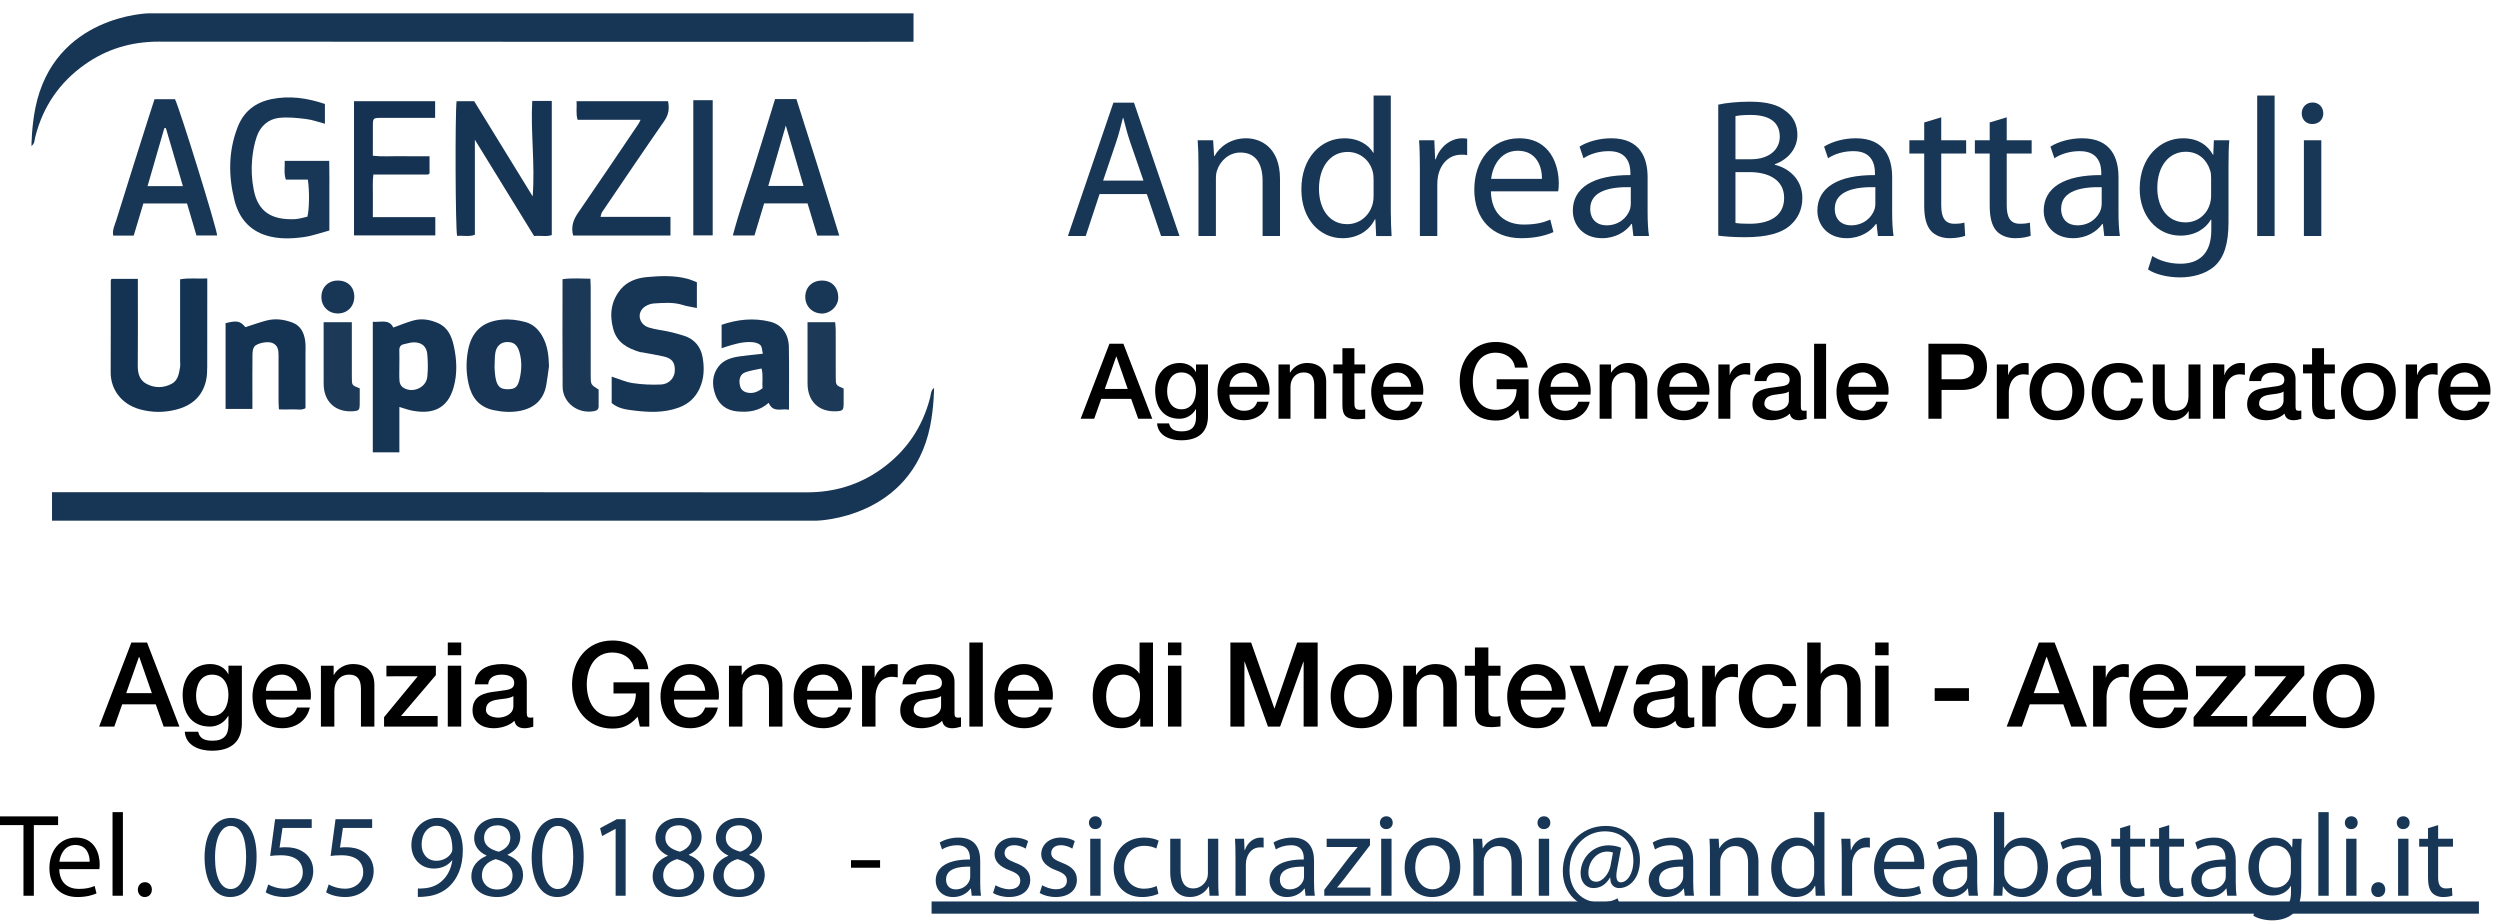 <?xml version="1.0" encoding="utf-8"?>
<!-- Generator: Adobe Illustrator 15.0.0, SVG Export Plug-In . SVG Version: 6.00 Build 0)  -->
<!DOCTYPE svg PUBLIC "-//W3C//DTD SVG 1.0//EN" "http://www.w3.org/TR/2001/REC-SVG-20010904/DTD/svg10.dtd">
<svg version="1.0" id="Livello_1" xmlns="http://www.w3.org/2000/svg" xmlns:xlink="http://www.w3.org/1999/xlink" x="0px" y="0px"
	 width="300px" height="110.815px" viewBox="0 0 300 110.815" enable-background="new 0 0 300 110.815" xml:space="preserve">
<path fill="#173554" d="M109.622,1.598v3.414h-1.344c-29.741,0-59.483,0.011-89.225-0.016c-3.278-0.003-6.238,0.877-8.882,2.749
	c-3.017,2.134-5,5.022-5.923,8.622c-0.102,0.398-0.077,0.87-0.471,1.157c0,0,0.007-2.307,0.471-4.589
	C6.512,1.803,17.845,1.598,17.845,1.598H109.622z"/>
<path fill="#173554" d="M6.243,62.479v-3.414h1.344c29.741,0,59.483-0.012,89.225,0.016c3.277,0.003,6.238-0.877,8.881-2.749
	c3.017-2.135,5-5.022,5.923-8.623c0.102-0.398,0.078-0.869,0.472-1.157c0,0-0.007,2.306-0.472,4.589
	c-2.263,11.131-13.597,11.337-13.597,11.337H6.243z"/>
<path fill="#143353" d="M13.369,33.466h3.174v1.224c0,3.059,0.018,6.118-0.01,9.177c-0.008,0.925,0.201,1.737,1.03,2.188
	c0.978,0.531,2.042,0.523,3.028,0.007c0.757-0.397,0.886-1.211,1.014-1.973c0.046-0.278,0.007-0.569,0.007-0.855
	c0-3.219,0-6.437,0-9.716c1.067-0.191,2.105-0.047,3.261-0.106v0.899c0,3.222,0.007,6.444-0.006,9.667
	c-0.002,0.564-0.016,1.146-0.142,1.692c-0.448,1.939-1.742,3.021-3.634,3.495c-1.452,0.363-2.903,0.344-4.322-0.052
	c-2.288-0.639-3.499-2.479-3.488-4.423c0.018-3.67,0.009-7.341,0.013-11.012C13.294,33.64,13.318,33.604,13.369,33.466"/>
<path fill="#173554" d="M83.625,33.868v3.093c-0.605-0.127-1.155-0.192-1.672-0.358c-1.158-0.37-2.341-0.257-3.509-0.187
	c-0.445,0.026-0.973,0.254-1.284,0.568c-0.755,0.762-0.394,1.973,0.692,2.314c0.802,0.252,1.657,0.329,2.482,0.514
	c0.587,0.132,1.168,0.299,1.743,0.478c1.297,0.403,2.033,1.365,2.246,2.631c0.207,1.237,0.181,2.492-0.372,3.695
	c-0.524,1.142-1.358,1.875-2.518,2.299c-1.771,0.646-3.583,0.566-5.404,0.342c-0.917-0.113-1.844-0.235-2.626-0.894v-3.167
	c0.879,0.279,1.688,0.651,2.535,0.777c1.113,0.165,2.259,0.219,3.385,0.167c0.971-0.044,1.623-0.796,1.656-1.633
	c0.04-0.994-0.324-1.5-1.325-1.729c-0.864-0.198-1.74-0.337-2.612-0.5c-0.08-0.015-0.165-0.007-0.242-0.03
	c-1.489-0.449-2.769-1.114-3.216-2.792c-0.471-1.765-0.246-3.392,0.941-4.787c0.795-0.936,1.966-1.321,3.13-1.423
	c1.613-0.143,3.253-0.218,4.852,0.21C82.888,33.559,83.251,33.729,83.625,33.868"/>
<path fill="#163453" d="M63.87,12.115h2.344v16.088c-0.635,0.239-1.357,0.031-2.121,0.122c-2.359-3.835-4.702-7.644-7.109-11.557
	v11.407c-0.715,0.264-1.435,0.069-2.132,0.132c-0.204-0.953-0.251-14.443-0.063-16.165h2.112c2.273,3.699,4.577,7.448,7.019,11.423
	C64.224,19.597,63.658,15.909,63.87,12.115"/>
<path fill="#163454" d="M47.925,48.833v5.447h-3.188V38.613c0.934,0.091,1.939-0.374,2.456,0.69c0.85-0.302,1.624-0.631,2.43-0.849
	c1.008-0.273,2.008-0.095,2.953,0.324c1.155,0.512,1.622,1.572,1.87,2.685c0.374,1.67,0.455,3.386-0.021,5.05
	c-0.747,2.606-2.608,3.263-5.121,2.73C48.88,49.153,48.472,48.998,47.925,48.833 M47.924,43.781c0,0.65-0.032,1.304,0.016,1.951
	c0.019,0.248,0.159,0.564,0.35,0.71c1.091,0.835,2.842,0.136,2.987-1.222c0.094-0.884,0.074-1.791,0.002-2.679
	c-0.078-0.961-0.645-1.452-1.604-1.461c-0.391-0.004-0.783,0.143-1.175,0.216c-0.436,0.08-0.597,0.343-0.581,0.776
	C47.939,42.642,47.924,43.211,47.924,43.781"/>
<path fill="#183655" d="M39.524,27.659c-1.063,0.283-2.053,0.649-3.074,0.791c-1.49,0.208-3.016,0.26-4.477-0.187
	c-2.083-0.639-3.312-2.156-3.83-4.208c-0.747-2.957-0.747-5.911,0.374-8.799c0.731-1.889,2.13-2.976,4.102-3.37
	c2.161-0.432,4.248-0.125,6.371,0.589v2.375c-0.769-0.2-1.512-0.481-2.278-0.572c-1.083-0.128-2.199-0.256-3.269-0.126
	c-1.288,0.155-2.212,1.022-2.635,2.245c-0.3,0.866-0.464,1.798-0.551,2.713c-0.114,1.21-0.048,2.422,0.184,3.635
	c0.521,2.729,2.214,3.66,4.929,3.554c0.514-0.021,1.021-0.196,1.516-0.296c0.233-0.862,0.265-3.117,0.056-4.451H34.3
	c-0.261-0.791-0.102-1.499-0.134-2.248h5.341c0.036,1.357,0.012,2.727,0.017,4.097C39.527,24.745,39.524,26.089,39.524,27.659"/>
<path fill="#183655" d="M17.204,24.415c-0.4,1.333-0.779,2.594-1.158,3.857h-2.461c-0.13-0.682,0.19-1.268,0.369-1.846
	c1.259-4.076,2.556-8.142,3.842-12.209c0.241-0.762,0.492-1.522,0.748-2.312h2.457c0.562,1.124,4.994,15.414,5.056,16.347h-2.483
	c-0.374-1.266-0.747-2.532-1.132-3.838H17.204z M21.946,22.332c-0.696-2.375-1.37-4.671-2.042-6.966
	c-0.063,0.005-0.125,0.011-0.188,0.017c-0.663,2.293-1.326,4.586-2.009,6.949H21.946z"/>
<path fill="#183655" d="M100.71,28.271h-2.638c-0.385-1.274-0.775-2.566-1.166-3.862h-5.21c-0.391,1.295-0.772,2.559-1.161,3.849
	h-2.594c0.746-2.829,1.688-5.508,2.546-8.212c0.861-2.716,1.685-5.445,2.523-8.16h2.558C97.283,17.265,99.005,22.693,100.71,28.271
	 M92.193,22.312h4.229c-0.698-2.384-1.372-4.682-2.124-7.25C93.553,17.632,92.884,19.935,92.193,22.312"/>
<path fill="#163454" d="M80.458,28.264H68.777c-0.274-1.041,0.008-1.88,0.595-2.729c2.442-3.536,4.835-7.107,7.244-10.667
	c0.086-0.127,0.145-0.273,0.258-0.495h-7.561c-0.231-0.747-0.068-1.46-0.125-2.23h10.975c0.176,0.836,0.095,1.587-0.442,2.361
	c-2.522,3.631-4.992,7.297-7.475,10.956c-0.082,0.122-0.097,0.289-0.186,0.567h8.397V28.264z"/>
<path fill="#153252" d="M51.546,18.749v2.059c-0.016,0.013-0.046,0.041-0.078,0.065c-0.031,0.025-0.064,0.068-0.097,0.068
	c-2.162,0.003-4.323,0.003-6.568,0.003c-0.114,0.882-0.045,1.728-0.058,2.569c-0.011,0.81-0.003,1.621-0.003,2.539h7.495v2.192
	h-9.755V12.145h9.734v1.998h-1.651c-1.632,0-3.266-0.006-4.899,0.003c-0.866,0.004-0.912,0.049-0.921,0.876
	c-0.01,1.181-0.003,2.363-0.003,3.668c1.13,0.128,2.259,0.04,3.38,0.055C49.254,18.762,50.386,18.749,51.546,18.749"/>
<path fill="#183555" d="M65.879,43.966c-0.109,0.756-0.198,1.517-0.333,2.269c-0.319,1.777-1.497,2.76-3.172,3.075
	c-1.02,0.192-2.079,0.134-3.138-0.091c-1.802-0.385-2.664-1.572-3.024-3.229c-0.285-1.31-0.301-2.625-0.045-3.965
	c0.425-2.227,1.727-3.446,4.023-3.664c0.988-0.094,1.956,0.038,2.884,0.291c0.871,0.237,1.524,0.85,1.993,1.666
	C65.721,41.458,65.847,42.682,65.879,43.966 M59.346,44.109c0.036,0.331,0.027,0.949,0.182,1.525
	c0.231,0.862,0.642,1.101,1.511,1.07c0.789-0.026,1.085-0.282,1.297-1.154c0.261-1.069,0.312-2.136,0.02-3.217
	c-0.244-0.901-0.66-1.295-1.48-1.29c-0.771,0.005-1.308,0.473-1.443,1.335C59.358,42.856,59.379,43.349,59.346,44.109"/>
<path fill="#153353" d="M30.289,49.07H27.07V38.783c1.364-0.35,1.759-0.265,2.373,0.478c0.859-0.273,1.69-0.577,2.542-0.799
	c1.051-0.275,2.101-0.129,3.102,0.244c0.979,0.365,1.393,1.205,1.531,2.17c0.081,0.561,0.039,1.14,0.04,1.71
	c0.004,2.122,0.001,4.243,0.001,6.398c-0.489,0.281-1.025,0.113-1.534,0.139c-0.523,0.027-1.049,0.006-1.653,0.006
	c-0.018-0.358-0.046-0.669-0.046-0.981c-0.004-1.836-0.008-3.672,0.001-5.508c0.003-0.645-0.081-1.229-0.778-1.498
	c-0.561-0.215-1.866,0.038-2.155,0.487c-0.159,0.248-0.193,0.608-0.197,0.917c-0.018,1.755-0.008,3.51-0.008,5.264V49.07z"/>
<path fill="#173554" d="M94.677,49.165c-0.918-0.178-1.909,0.409-2.431-0.825c-1.127,0.996-2.437,1.167-3.799,1.027
	c-1.272-0.13-2.187-0.8-2.618-2.029c-0.411-1.171-0.381-2.334,0.385-3.348c0.62-0.819,1.583-1.083,2.554-1.227
	c0.872-0.13,1.752-0.203,2.773-0.317c-0.096-0.389-0.081-0.809-0.284-1.02c-0.218-0.229-0.634-0.341-0.974-0.368
	c-1.108-0.086-2.159,0.235-3.201,0.563c-0.137,0.043-0.273,0.091-0.488,0.164v-2.81c1.899-0.647,3.834-0.86,5.813-0.372
	c1.389,0.343,2.229,1.441,2.258,3.064C94.708,44.107,94.677,46.549,94.677,49.165 M91.508,46.588
	c-0.074-0.807,0.101-1.573-0.126-2.371c-0.678,0.152-1.322,0.233-1.918,0.448c-0.644,0.232-0.845,0.837-0.664,1.627
	c0.122,0.533,0.532,0.819,1.161,0.859C90.521,47.187,90.982,46.985,91.508,46.588"/>
<path fill="#1B3857" d="M71.836,46.747c0,0.639,0.001,1.327,0,2.016c-0.001,0.338-0.189,0.504-0.51,0.568
	c-1.942,0.392-3.796-0.981-3.812-2.917c-0.035-4.277-0.011-8.555-0.011-12.911c1.114-0.162,2.19-0.065,3.339-0.06
	c0.016,0.365,0.042,0.68,0.042,0.993c0.003,3.548,0.001,7.097,0.002,10.646C70.887,46.154,70.891,46.154,71.836,46.747"/>
<rect x="83.196" y="12.024" fill="#183655" width="2.328" height="16.22"/>
<path fill="#1C3957" d="M38.836,38.667h3.384v3.807c0,0.978-0.008,1.956,0.003,2.934c0.009,0.83,0.019,0.83,0.945,1.191
	c0,0.621,0.011,1.266-0.002,1.911c-0.014,0.694-0.104,0.783-0.741,0.835c-2.152,0.173-3.58-1.127-3.586-3.283
	C38.83,43.624,38.836,41.185,38.836,38.667"/>
<path fill="#1C3957" d="M101.236,46.624c0,0.635,0.012,1.284-0.003,1.932c-0.015,0.644-0.133,0.75-0.787,0.792
	c-2.16,0.138-3.535-1.149-3.541-3.333c-0.006-2.159-0.002-4.319-0.002-6.479c0-0.274,0-0.548,0-0.871h3.317
	c0.022,0.3,0.063,0.61,0.065,0.919c0.006,1.875,0,3.75,0.004,5.624C100.292,46.229,100.298,46.229,101.236,46.624"/>
<path fill="#183655" d="M42.516,35.583c0.008,1.166-0.796,2.011-1.93,2.032c-1.144,0.021-2.004-0.809-2.018-1.947
	c-0.014-1.158,0.79-1.988,1.94-2.001C41.704,33.653,42.508,34.421,42.516,35.583"/>
<path fill="#183655" d="M98.678,33.667c1.163,0.015,1.902,0.834,1.915,2.019c0.011,1.101-1.033,1.989-2.044,1.937
	c-1.125-0.057-1.945-0.908-1.915-2.058C96.666,34.427,97.501,33.651,98.678,33.667"/>
<g>
	<path d="M15.766,77.101h1.879l3.886,10.089h-1.894l-0.947-2.671h-4.027l-0.947,2.671h-1.823L15.766,77.101z M15.144,83.177h3.08
		l-1.512-4.338H16.67L15.144,83.177z"/>
	<path d="M29.023,86.808c0,2.19-1.286,3.278-3.589,3.278c-1.469,0-3.123-0.565-3.264-2.274h1.611
		c0.198,0.918,0.932,1.073,1.752,1.073c1.3,0,1.879-0.664,1.879-1.865v-1.116h-0.028c-0.452,0.806-1.286,1.286-2.19,1.286
		c-2.317,0-3.278-1.752-3.278-3.844c0-1.964,1.229-3.659,3.306-3.659c0.918,0,1.752,0.382,2.162,1.201h0.028v-1.003h1.611V86.808z
		 M27.412,83.374c0-1.257-0.565-2.416-1.964-2.416c-1.427,0-1.921,1.328-1.921,2.544c0,1.201,0.579,2.416,1.921,2.416
		C26.875,85.918,27.412,84.618,27.412,83.374z"/>
	<path d="M31.909,83.954c0,1.145,0.622,2.161,1.964,2.161c0.933,0,1.498-0.409,1.78-1.215h1.526
		c-0.353,1.597-1.709,2.487-3.306,2.487c-2.289,0-3.575-1.597-3.575-3.844c0-2.077,1.356-3.857,3.532-3.857
		c2.303,0,3.716,2.077,3.448,4.268H31.909z M35.667,82.895c-0.057-1.018-0.749-1.937-1.837-1.937c-1.116,0-1.879,0.848-1.921,1.937
		H35.667z"/>
	<path d="M38.51,79.885h1.526v1.073l0.028,0.028c0.48-0.805,1.314-1.3,2.275-1.3c1.583,0,2.586,0.848,2.586,2.487v5.016h-1.611
		v-4.592c-0.028-1.145-0.48-1.64-1.427-1.64c-1.074,0-1.766,0.848-1.766,1.922v4.31H38.51V79.885z"/>
	<path d="M46.37,79.885h5.935v1.13l-4.182,4.903h4.394v1.271h-6.429v-1.131l4.041-4.902H46.37V79.885z"/>
	<path d="M53.734,77.101h1.611v1.526h-1.611V77.101z M53.734,79.885h1.611v7.305h-1.611V79.885z"/>
	<path d="M63.216,85.564c0,0.396,0.085,0.551,0.381,0.551c0.099,0,0.227,0,0.396-0.028v1.116c-0.24,0.085-0.749,0.185-1.018,0.185
		c-0.65,0-1.116-0.227-1.243-0.891c-0.636,0.622-1.667,0.891-2.529,0.891c-1.314,0-2.501-0.707-2.501-2.134
		c0-1.823,1.456-2.12,2.812-2.275c1.158-0.212,2.19-0.084,2.19-1.031c0-0.834-0.862-0.989-1.512-0.989
		c-0.904,0-1.541,0.367-1.611,1.159h-1.611c0.113-1.88,1.709-2.431,3.32-2.431c1.427,0,2.925,0.579,2.925,2.119V85.564z
		 M61.605,83.53c-0.494,0.324-1.271,0.311-1.978,0.438c-0.692,0.113-1.314,0.367-1.314,1.215c0,0.721,0.918,0.933,1.483,0.933
		c0.707,0,1.809-0.367,1.809-1.385V83.53z"/>
	<path d="M77.916,87.189h-1.13l-0.269-1.187c-0.946,1.073-1.809,1.427-3.038,1.427c-3.024,0-4.833-2.402-4.833-5.284
		c0-2.883,1.809-5.285,4.833-5.285c2.204,0,4.055,1.173,4.324,3.448h-1.724c-0.169-1.328-1.328-2.007-2.6-2.007
		c-2.162,0-3.066,1.907-3.066,3.844c0,1.936,0.904,3.843,3.066,3.843c1.809,0.028,2.798-1.06,2.826-2.77H73.62v-1.342h4.295V87.189z
		"/>
	<path d="M80.873,83.954c0,1.145,0.622,2.161,1.964,2.161c0.933,0,1.498-0.409,1.78-1.215h1.526
		c-0.353,1.597-1.709,2.487-3.306,2.487c-2.289,0-3.575-1.597-3.575-3.844c0-2.077,1.356-3.857,3.532-3.857
		c2.303,0,3.716,2.077,3.448,4.268H80.873z M84.631,82.895c-0.057-1.018-0.749-1.937-1.837-1.937c-1.116,0-1.879,0.848-1.921,1.937
		H84.631z"/>
	<path d="M87.475,79.885h1.526v1.073l0.028,0.028c0.48-0.805,1.314-1.3,2.275-1.3c1.583,0,2.586,0.848,2.586,2.487v5.016h-1.611
		v-4.592c-0.028-1.145-0.48-1.64-1.427-1.64c-1.074,0-1.766,0.848-1.766,1.922v4.31h-1.611V79.885z"/>
	<path d="M96.846,83.954c0,1.145,0.622,2.161,1.964,2.161c0.933,0,1.498-0.409,1.78-1.215h1.526
		c-0.353,1.597-1.709,2.487-3.306,2.487c-2.289,0-3.575-1.597-3.575-3.844c0-2.077,1.356-3.857,3.532-3.857
		c2.303,0,3.716,2.077,3.448,4.268H96.846z M100.604,82.895c-0.057-1.018-0.749-1.937-1.837-1.937c-1.116,0-1.879,0.848-1.921,1.937
		H100.604z"/>
	<path d="M103.447,79.885h1.512v1.413h0.028c0.184-0.777,1.145-1.611,2.134-1.611c0.367,0,0.466,0.028,0.607,0.042v1.555
		c-0.226-0.028-0.466-0.07-0.692-0.07c-1.102,0-1.978,0.89-1.978,2.501v3.476h-1.611V79.885z"/>
	<path d="M114.541,85.564c0,0.396,0.085,0.551,0.382,0.551c0.099,0,0.226,0,0.396-0.028v1.116c-0.24,0.085-0.749,0.185-1.018,0.185
		c-0.65,0-1.116-0.227-1.243-0.891c-0.636,0.622-1.667,0.891-2.529,0.891c-1.314,0-2.501-0.707-2.501-2.134
		c0-1.823,1.456-2.12,2.812-2.275c1.158-0.212,2.19-0.084,2.19-1.031c0-0.834-0.862-0.989-1.512-0.989
		c-0.904,0-1.541,0.367-1.611,1.159h-1.611c0.113-1.88,1.709-2.431,3.32-2.431c1.427,0,2.925,0.579,2.925,2.119V85.564z
		 M112.93,83.53c-0.495,0.324-1.271,0.311-1.978,0.438c-0.692,0.113-1.314,0.367-1.314,1.215c0,0.721,0.918,0.933,1.483,0.933
		c0.707,0,1.809-0.367,1.809-1.385V83.53z"/>
	<path d="M116.325,77.101h1.611v10.089h-1.611V77.101z"/>
	<path d="M120.947,83.954c0,1.145,0.622,2.161,1.964,2.161c0.933,0,1.498-0.409,1.78-1.215h1.526
		c-0.353,1.597-1.709,2.487-3.306,2.487c-2.289,0-3.575-1.597-3.575-3.844c0-2.077,1.356-3.857,3.532-3.857
		c2.303,0,3.716,2.077,3.448,4.268H120.947z M124.705,82.895c-0.057-1.018-0.749-1.937-1.837-1.937
		c-1.116,0-1.879,0.848-1.921,1.937H124.705z"/>
	<path d="M138.359,87.189h-1.526V86.2h-0.028c-0.424,0.834-1.342,1.188-2.261,1.188c-2.303,0-3.419-1.71-3.419-3.9
		c0-2.642,1.568-3.801,3.165-3.801c0.918,0,1.936,0.339,2.43,1.145h0.028v-3.73h1.611V87.189z M134.756,86.115
		c1.441,0,2.049-1.313,2.049-2.585c0-1.611-0.777-2.572-2.021-2.572c-1.512,0-2.049,1.343-2.049,2.656
		C132.735,84.872,133.357,86.115,134.756,86.115z"/>
	<path d="M140.157,77.101h1.611v1.526h-1.611V77.101z M140.157,79.885h1.611v7.305h-1.611V79.885z"/>
	<path d="M147.648,77.101h2.487l2.784,7.898h0.027l2.713-7.898h2.459v10.089h-1.682v-7.785h-0.028l-2.797,7.785h-1.456l-2.797-7.785
		h-0.028v7.785h-1.682V77.101z"/>
	<path d="M159.678,83.53c0-2.232,1.342-3.844,3.688-3.844s3.688,1.611,3.688,3.844c0,2.246-1.343,3.857-3.688,3.857
		S159.678,85.776,159.678,83.53z M165.442,83.53c0-1.258-0.636-2.572-2.077-2.572s-2.077,1.314-2.077,2.572
		c0,1.271,0.636,2.585,2.077,2.585S165.442,84.802,165.442,83.53z"/>
	<path d="M168.398,79.885h1.526v1.073l0.028,0.028c0.48-0.805,1.313-1.3,2.274-1.3c1.583,0,2.586,0.848,2.586,2.487v5.016h-1.61
		v-4.592c-0.028-1.145-0.48-1.64-1.428-1.64c-1.073,0-1.766,0.848-1.766,1.922v4.31h-1.611V79.885z"/>
	<path d="M175.777,79.885h1.215v-2.19h1.611v2.19h1.455v1.201h-1.455v3.899c0,0.664,0.056,1.003,0.776,1.003
		c0.227,0,0.452,0,0.679-0.057v1.244c-0.354,0.027-0.692,0.084-1.046,0.084c-1.682,0-1.992-0.649-2.021-1.865v-4.309h-1.215V79.885z
		"/>
	<path d="M182.477,83.954c0,1.145,0.621,2.161,1.964,2.161c0.933,0,1.498-0.409,1.78-1.215h1.526
		c-0.354,1.597-1.71,2.487-3.307,2.487c-2.289,0-3.575-1.597-3.575-3.844c0-2.077,1.356-3.857,3.533-3.857
		c2.303,0,3.716,2.077,3.447,4.268H182.477z M186.235,82.895c-0.057-1.018-0.749-1.937-1.837-1.937c-1.116,0-1.88,0.848-1.922,1.937
		H186.235z"/>
	<path d="M188.357,79.885h1.752l1.852,5.609h0.028l1.78-5.609h1.667l-2.614,7.305h-1.809L188.357,79.885z"/>
	<path d="M202.533,85.564c0,0.396,0.085,0.551,0.382,0.551c0.099,0,0.226,0,0.396-0.028v1.116c-0.24,0.085-0.749,0.185-1.018,0.185
		c-0.649,0-1.116-0.227-1.243-0.891c-0.636,0.622-1.667,0.891-2.529,0.891c-1.314,0-2.501-0.707-2.501-2.134
		c0-1.823,1.455-2.12,2.812-2.275c1.159-0.212,2.19-0.084,2.19-1.031c0-0.834-0.862-0.989-1.512-0.989
		c-0.904,0-1.54,0.367-1.611,1.159h-1.61c0.113-1.88,1.71-2.431,3.32-2.431c1.427,0,2.925,0.579,2.925,2.119V85.564z M200.923,83.53
		c-0.495,0.324-1.272,0.311-1.979,0.438c-0.692,0.113-1.314,0.367-1.314,1.215c0,0.721,0.919,0.933,1.484,0.933
		c0.706,0,1.809-0.367,1.809-1.385V83.53z"/>
	<path d="M204.273,79.885h1.512v1.413h0.028c0.184-0.777,1.145-1.611,2.134-1.611c0.367,0,0.466,0.028,0.607,0.042v1.555
		c-0.226-0.028-0.466-0.07-0.692-0.07c-1.102,0-1.978,0.89-1.978,2.501v3.476h-1.611V79.885z"/>
	<path d="M213.94,82.329c-0.128-0.891-0.777-1.371-1.668-1.371c-0.833,0-2.006,0.438-2.006,2.656c0,1.216,0.537,2.501,1.936,2.501
		c0.933,0,1.583-0.621,1.738-1.667h1.61c-0.297,1.894-1.47,2.939-3.349,2.939c-2.289,0-3.547-1.625-3.547-3.773
		c0-2.204,1.201-3.928,3.604-3.928c1.695,0,3.137,0.848,3.292,2.643H213.94z"/>
	<path d="M216.868,77.101h1.611v3.745h0.028c0.396-0.664,1.229-1.159,2.189-1.159c1.583,0,2.586,0.848,2.586,2.487v5.016h-1.611
		v-4.592c-0.027-1.145-0.479-1.64-1.427-1.64c-1.073,0-1.766,0.848-1.766,1.922v4.31h-1.611V77.101z"/>
	<path d="M225.024,77.101h1.61v1.526h-1.61V77.101z M225.024,79.885h1.61v7.305h-1.61V79.885z"/>
	<path d="M232.163,82.583h4.111v1.526h-4.111V82.583z"/>
	<path d="M244.671,77.101h1.88l3.885,10.089h-1.893l-0.947-2.671h-4.026l-0.947,2.671H240.8L244.671,77.101z M244.05,83.177h3.08
		l-1.512-4.338h-0.043L244.05,83.177z"/>
	<path d="M251.174,79.885h1.512v1.413h0.028c0.184-0.777,1.145-1.611,2.134-1.611c0.367,0,0.466,0.028,0.607,0.042v1.555
		c-0.226-0.028-0.466-0.07-0.692-0.07c-1.102,0-1.978,0.89-1.978,2.501v3.476h-1.611V79.885z"/>
	<path d="M257.167,83.954c0,1.145,0.621,2.161,1.964,2.161c0.933,0,1.498-0.409,1.78-1.215h1.526
		c-0.354,1.597-1.71,2.487-3.307,2.487c-2.289,0-3.575-1.597-3.575-3.844c0-2.077,1.356-3.857,3.533-3.857
		c2.303,0,3.716,2.077,3.447,4.268H257.167z M260.926,82.895c-0.057-1.018-0.749-1.937-1.837-1.937c-1.116,0-1.88,0.848-1.922,1.937
		H260.926z"/>
	<path d="M263.515,79.885h5.935v1.13l-4.183,4.903h4.395v1.271h-6.43v-1.131l4.041-4.902h-3.758V79.885z"/>
	<path d="M270.582,79.885h5.935v1.13l-4.183,4.903h4.395v1.271h-6.43v-1.131l4.041-4.902h-3.758V79.885z"/>
	<path d="M277.565,83.53c0-2.232,1.342-3.844,3.688-3.844s3.688,1.611,3.688,3.844c0,2.246-1.343,3.857-3.688,3.857
		S277.565,85.776,277.565,83.53z M283.33,83.53c0-1.258-0.636-2.572-2.077-2.572s-2.077,1.314-2.077,2.572
		c0,1.271,0.636,2.585,2.077,2.585S283.33,84.802,283.33,83.53z"/>
</g>
<g>
	<path d="M2.817,99.012h-2.896v-1.046h7.051v1.046H4.061v8.478H2.817V99.012z"/>
	<path d="M7.115,104.296c0.028,1.682,1.088,2.374,2.346,2.374c0.89,0,1.441-0.155,1.894-0.354l0.226,0.891
		c-0.438,0.197-1.201,0.438-2.289,0.438c-2.105,0-3.363-1.398-3.363-3.462c0-2.063,1.215-3.674,3.207-3.674
		c2.247,0,2.826,1.95,2.826,3.208c0,0.254-0.014,0.438-0.042,0.579H7.115z M10.76,103.406c0.014-0.777-0.325-2.007-1.724-2.007
		c-1.272,0-1.809,1.145-1.908,2.007H10.76z"/>
	<path d="M13.504,97.457h1.244v10.032h-1.244V97.457z"/>
	<path d="M16.543,106.755c0-0.509,0.353-0.891,0.848-0.891s0.833,0.367,0.833,0.891c0,0.509-0.339,0.89-0.862,0.89
		C16.882,107.645,16.543,107.264,16.543,106.755z"/>
</g>
<g>
	<path fill="#183655" d="M30.791,102.798c0,3.123-1.173,4.847-3.193,4.847c-1.794,0-3.023-1.682-3.052-4.719
		c0-3.095,1.342-4.776,3.208-4.776C29.674,98.149,30.791,99.873,30.791,102.798z M25.803,102.939c0,2.388,0.735,3.744,1.865,3.744
		c1.257,0,1.865-1.483,1.865-3.829c0-2.261-0.565-3.744-1.865-3.744C26.594,99.11,25.803,100.438,25.803,102.939z"/>
	<path fill="#183655" d="M37.406,99.351h-3.504l-0.353,2.359c0.212-0.028,0.41-0.042,0.749-0.042c0.721,0,1.413,0.142,1.978,0.494
		c0.721,0.396,1.314,1.201,1.314,2.346c0,1.795-1.427,3.137-3.419,3.137c-1.003,0-1.837-0.282-2.289-0.565l0.311-0.946
		c0.381,0.227,1.13,0.509,1.978,0.509c1.159,0,2.176-0.763,2.162-1.992c0-1.188-0.806-2.021-2.628-2.021
		c-0.537,0-0.946,0.042-1.286,0.085l0.593-4.409h4.395V99.351z"/>
	<path fill="#183655" d="M44.657,99.351h-3.504L40.8,101.71c0.212-0.028,0.41-0.042,0.749-0.042c0.721,0,1.413,0.142,1.978,0.494
		c0.721,0.396,1.314,1.201,1.314,2.346c0,1.795-1.427,3.137-3.419,3.137c-1.003,0-1.837-0.282-2.289-0.565l0.311-0.946
		c0.381,0.227,1.13,0.509,1.978,0.509c1.159,0,2.176-0.763,2.162-1.992c0-1.188-0.806-2.021-2.628-2.021
		c-0.537,0-0.946,0.042-1.286,0.085l0.593-4.409h4.395V99.351z"/>
	<path fill="#183655" d="M50.143,106.613c0.269,0.028,0.579,0,1.003-0.042c0.72-0.1,1.398-0.382,1.921-0.891
		c0.607-0.551,1.045-1.356,1.215-2.431h-0.042c-0.509,0.622-1.244,0.976-2.176,0.976c-1.639,0-2.699-1.244-2.699-2.813
		c0-1.737,1.258-3.264,3.137-3.264c1.879,0,3.038,1.512,3.038,3.886c0,2.007-0.678,3.42-1.583,4.296
		c-0.707,0.692-1.681,1.116-2.67,1.229c-0.452,0.071-0.848,0.085-1.145,0.071V106.613z M50.595,101.343
		c0,1.145,0.692,1.95,1.766,1.95c0.834,0,1.484-0.41,1.809-0.961c0.071-0.127,0.113-0.255,0.113-0.467
		c0-1.568-0.58-2.769-1.894-2.769C51.344,99.097,50.595,100.029,50.595,101.343z"/>
	<path fill="#183655" d="M58.37,102.657c-1.032-0.48-1.47-1.272-1.47-2.063c0-1.455,1.229-2.444,2.854-2.444
		c1.78,0,2.685,1.103,2.685,2.261c0,0.777-0.396,1.625-1.526,2.147v0.043c1.145,0.452,1.851,1.271,1.851,2.374
		c0,1.61-1.371,2.67-3.123,2.67c-1.921,0-3.08-1.13-3.08-2.473c0-1.158,0.692-1.992,1.823-2.473L58.37,102.657z M61.506,105.102
		c0-1.103-0.777-1.653-2.021-2.007c-1.074,0.312-1.653,1.031-1.653,1.907c-0.042,0.919,0.664,1.738,1.837,1.738
		C60.786,106.74,61.506,106.048,61.506,105.102z M58.087,100.509c-0.014,0.919,0.692,1.413,1.752,1.696
		c0.792-0.269,1.399-0.834,1.399-1.668c0-0.734-0.438-1.497-1.554-1.497C58.652,99.04,58.087,99.718,58.087,100.509z"/>
	<path fill="#183655" d="M70.043,102.798c0,3.123-1.173,4.847-3.193,4.847c-1.794,0-3.023-1.682-3.052-4.719
		c0-3.095,1.342-4.776,3.208-4.776C68.927,98.149,70.043,99.873,70.043,102.798z M65.055,102.939c0,2.388,0.735,3.744,1.865,3.744
		c1.257,0,1.865-1.483,1.865-3.829c0-2.261-0.565-3.744-1.865-3.744C65.847,99.11,65.055,100.438,65.055,102.939z"/>
	<path fill="#183655" d="M73.875,99.464h-0.028l-1.597,0.861l-0.24-0.946l2.007-1.074h1.06v9.185h-1.201V99.464z"/>
	<path fill="#183655" d="M80.123,102.657c-1.032-0.48-1.47-1.272-1.47-2.063c0-1.455,1.229-2.444,2.854-2.444
		c1.78,0,2.685,1.103,2.685,2.261c0,0.777-0.396,1.625-1.526,2.147v0.043c1.145,0.452,1.851,1.271,1.851,2.374
		c0,1.61-1.371,2.67-3.123,2.67c-1.921,0-3.08-1.13-3.08-2.473c0-1.158,0.692-1.992,1.823-2.473L80.123,102.657z M83.26,105.102
		c0-1.103-0.777-1.653-2.021-2.007c-1.074,0.312-1.653,1.031-1.653,1.907c-0.042,0.919,0.664,1.738,1.837,1.738
		C82.539,106.74,83.26,106.048,83.26,105.102z M79.84,100.509c-0.014,0.919,0.692,1.413,1.752,1.696
		c0.792-0.269,1.399-0.834,1.399-1.668c0-0.734-0.438-1.497-1.554-1.497C80.405,99.04,79.84,99.718,79.84,100.509z"/>
	<path fill="#183655" d="M87.375,102.657c-1.032-0.48-1.47-1.272-1.47-2.063c0-1.455,1.229-2.444,2.854-2.444
		c1.78,0,2.685,1.103,2.685,2.261c0,0.777-0.396,1.625-1.526,2.147v0.043c1.145,0.452,1.851,1.271,1.851,2.374
		c0,1.61-1.371,2.67-3.123,2.67c-1.921,0-3.08-1.13-3.08-2.473c0-1.158,0.692-1.992,1.823-2.473L87.375,102.657z M90.511,105.102
		c0-1.103-0.777-1.653-2.021-2.007c-1.074,0.312-1.653,1.031-1.653,1.907c-0.042,0.919,0.664,1.738,1.837,1.738
		C89.791,106.74,90.511,106.048,90.511,105.102z M87.092,100.509c-0.014,0.919,0.692,1.413,1.752,1.696
		c0.792-0.269,1.399-0.834,1.399-1.668c0-0.734-0.438-1.497-1.554-1.497C87.657,99.04,87.092,99.718,87.092,100.509z"/>
</g>
<g>
	<path d="M105.61,103.222v0.904h-3.49v-0.904H105.61z"/>
</g>
<g>
	<path fill="#183655" d="M117.624,105.851c0,0.593,0.028,1.173,0.099,1.639h-1.116l-0.099-0.862h-0.042
		c-0.381,0.537-1.116,1.018-2.091,1.018c-1.385,0-2.091-0.975-2.091-1.964c0-1.653,1.469-2.558,4.112-2.543v-0.142
		c0-0.551-0.156-1.583-1.554-1.568c-0.65,0-1.314,0.184-1.795,0.509l-0.282-0.834c0.565-0.354,1.398-0.594,2.261-0.594
		c2.091,0,2.6,1.428,2.6,2.784V105.851z M116.423,103.999c-1.356-0.028-2.896,0.212-2.896,1.54c0,0.82,0.537,1.188,1.159,1.188
		c0.904,0,1.484-0.565,1.682-1.145c0.042-0.142,0.056-0.283,0.056-0.396V103.999z"/>
	<path fill="#183655" d="M119.463,106.231c0.381,0.227,1.032,0.48,1.653,0.48c0.89,0,1.314-0.438,1.314-1.018
		c0-0.593-0.353-0.904-1.257-1.243c-1.244-0.452-1.823-1.116-1.823-1.936c0-1.103,0.904-2.007,2.359-2.007
		c0.692,0,1.3,0.185,1.667,0.425l-0.297,0.904c-0.269-0.17-0.763-0.41-1.399-0.41c-0.734,0-1.13,0.424-1.13,0.933
		c0,0.565,0.396,0.819,1.286,1.173c1.172,0.438,1.794,1.031,1.794,2.049c0,1.215-0.947,2.063-2.543,2.063
		c-0.749,0-1.441-0.197-1.921-0.48L119.463,106.231z"/>
	<path fill="#183655" d="M125.061,106.231c0.381,0.227,1.032,0.48,1.653,0.48c0.89,0,1.314-0.438,1.314-1.018
		c0-0.593-0.353-0.904-1.257-1.243c-1.244-0.452-1.823-1.116-1.823-1.936c0-1.103,0.904-2.007,2.359-2.007
		c0.692,0,1.3,0.185,1.667,0.425l-0.297,0.904c-0.269-0.17-0.763-0.41-1.399-0.41c-0.734,0-1.13,0.424-1.13,0.933
		c0,0.565,0.396,0.819,1.286,1.173c1.172,0.438,1.794,1.031,1.794,2.049c0,1.215-0.947,2.063-2.543,2.063
		c-0.749,0-1.441-0.197-1.921-0.48L125.061,106.231z"/>
	<path fill="#183655" d="M132.213,98.729c0,0.424-0.296,0.764-0.791,0.764c-0.452,0-0.749-0.34-0.749-0.764s0.311-0.776,0.777-0.776
		C131.902,97.952,132.213,98.291,132.213,98.729z M130.828,107.489v-6.839h1.244v6.839H130.828z"/>
	<path fill="#183655" d="M139.011,107.249c-0.325,0.155-1.046,0.396-1.964,0.396c-2.063,0-3.405-1.398-3.405-3.49
		c0-2.104,1.441-3.646,3.673-3.646c0.735,0,1.385,0.185,1.724,0.368l-0.283,0.946c-0.297-0.155-0.763-0.325-1.441-0.325
		c-1.568,0-2.416,1.173-2.416,2.586c0,1.583,1.018,2.558,2.374,2.558c0.706,0,1.172-0.17,1.526-0.325L139.011,107.249z"/>
	<path fill="#183655" d="M146.191,105.61c0,0.721,0.014,1.342,0.057,1.879h-1.102l-0.071-1.116h-0.028
		c-0.311,0.551-1.045,1.271-2.261,1.271c-1.074,0-2.359-0.607-2.359-2.995v-3.999h1.243v3.772c0,1.3,0.41,2.19,1.526,2.19
		c0.834,0,1.413-0.579,1.639-1.145c0.071-0.17,0.113-0.396,0.113-0.636v-4.183h1.243V105.61z"/>
	<path fill="#183655" d="M148.257,102.784c0-0.806-0.014-1.498-0.056-2.134h1.088l0.057,1.356h0.042
		c0.311-0.918,1.074-1.498,1.908-1.498c0.127,0,0.227,0.015,0.339,0.028v1.173c-0.127-0.028-0.254-0.028-0.424-0.028
		c-0.876,0-1.498,0.65-1.667,1.583c-0.028,0.169-0.042,0.382-0.042,0.579v3.646h-1.244V102.784z"/>
	<path fill="#183655" d="M157.684,105.851c0,0.593,0.028,1.173,0.099,1.639h-1.116l-0.099-0.862h-0.043
		c-0.382,0.537-1.116,1.018-2.091,1.018c-1.385,0-2.092-0.975-2.092-1.964c0-1.653,1.47-2.558,4.112-2.543v-0.142
		c0-0.551-0.155-1.583-1.555-1.568c-0.649,0-1.313,0.184-1.794,0.509l-0.283-0.834c0.565-0.354,1.399-0.594,2.261-0.594
		c2.092,0,2.601,1.428,2.601,2.784V105.851z M156.482,103.999c-1.356-0.028-2.896,0.212-2.896,1.54c0,0.82,0.536,1.188,1.158,1.188
		c0.904,0,1.483-0.565,1.682-1.145c0.042-0.142,0.057-0.283,0.057-0.396V103.999z"/>
	<path fill="#183655" d="M158.915,106.769l3.081-4.026c0.311-0.382,0.593-0.707,0.904-1.074v-0.028h-3.702v-0.989h5.199v0.777
		l-3.052,3.971c-0.297,0.381-0.565,0.734-0.876,1.073v0.028h3.984v0.989h-5.539V106.769z"/>
	<path fill="#183655" d="M167.127,98.729c0,0.424-0.297,0.764-0.791,0.764c-0.452,0-0.749-0.34-0.749-0.764s0.311-0.776,0.777-0.776
		C166.816,97.952,167.127,98.291,167.127,98.729z M165.742,107.489v-6.839h1.243v6.839H165.742z"/>
	<path fill="#183655" d="M175.239,104.014c0,2.529-1.767,3.631-3.405,3.631c-1.837,0-3.278-1.356-3.278-3.519
		c0-2.274,1.512-3.617,3.391-3.617C173.91,100.509,175.239,101.937,175.239,104.014z M169.827,104.084
		c0,1.498,0.848,2.628,2.063,2.628c1.188,0,2.077-1.116,2.077-2.656c0-1.158-0.579-2.614-2.049-2.614
		C170.463,101.441,169.827,102.798,169.827,104.084z"/>
	<path fill="#183655" d="M176.81,102.502c0-0.721-0.014-1.286-0.057-1.852h1.103l0.07,1.131h0.028
		c0.339-0.636,1.131-1.272,2.261-1.272c0.947,0,2.416,0.565,2.416,2.911v4.069h-1.243v-3.942c0-1.102-0.409-2.021-1.582-2.021
		c-0.806,0-1.441,0.579-1.668,1.271c-0.057,0.156-0.085,0.368-0.085,0.58v4.111h-1.243V102.502z"/>
	<path fill="#183655" d="M186.039,98.729c0,0.424-0.297,0.764-0.791,0.764c-0.452,0-0.749-0.34-0.749-0.764s0.311-0.776,0.777-0.776
		C185.729,97.952,186.039,98.291,186.039,98.729z M184.654,107.489v-6.839h1.243v6.839H184.654z"/>
	<path fill="#183655" d="M194.335,108.407c-0.777,0.41-1.568,0.565-2.516,0.565c-2.317,0-4.281-1.695-4.281-4.422
		c0-2.911,2.021-5.44,5.157-5.44c2.459,0,4.098,1.738,4.098,4.098c0,2.119-1.187,3.363-2.501,3.363c-0.565,0-1.088-0.368-1.06-1.244
		h-0.042c-0.495,0.834-1.145,1.244-1.992,1.244c-0.82,0-1.526-0.665-1.526-1.781c0-1.752,1.385-3.349,3.349-3.349
		c0.594,0,1.145,0.128,1.512,0.297l-0.48,2.558c-0.212,1.074-0.042,1.568,0.424,1.583c0.721,0.027,1.526-0.947,1.526-2.572
		c0-2.063-1.229-3.546-3.42-3.546c-2.303,0-4.238,1.837-4.238,4.705c0,2.359,1.54,3.829,3.631,3.829c0.806,0,1.555-0.17,2.134-0.495
		L194.335,108.407z M193.558,102.304c-0.142-0.057-0.382-0.113-0.707-0.113c-1.243,0-2.246,1.173-2.246,2.544
		c0,0.621,0.311,1.073,0.933,1.073c0.819,0,1.568-1.045,1.724-1.922L193.558,102.304z"/>
	<path fill="#183655" d="M203.185,105.851c0,0.593,0.028,1.173,0.099,1.639h-1.116l-0.099-0.862h-0.043
		c-0.381,0.537-1.116,1.018-2.091,1.018c-1.385,0-2.092-0.975-2.092-1.964c0-1.653,1.47-2.558,4.112-2.543v-0.142
		c0-0.551-0.155-1.583-1.555-1.568c-0.649,0-1.313,0.184-1.794,0.509l-0.283-0.834c0.565-0.354,1.399-0.594,2.261-0.594
		c2.092,0,2.601,1.428,2.601,2.784V105.851z M201.983,103.999c-1.356-0.028-2.896,0.212-2.896,1.54c0,0.82,0.536,1.188,1.158,1.188
		c0.904,0,1.483-0.565,1.682-1.145c0.042-0.142,0.057-0.283,0.057-0.396V103.999z"/>
	<path fill="#183655" d="M205.193,102.502c0-0.721-0.014-1.286-0.057-1.852h1.103l0.07,1.131h0.028
		c0.339-0.636,1.131-1.272,2.261-1.272c0.947,0,2.416,0.565,2.416,2.911v4.069h-1.243v-3.942c0-1.102-0.41-2.021-1.582-2.021
		c-0.806,0-1.441,0.579-1.668,1.271c-0.057,0.156-0.085,0.368-0.085,0.58v4.111h-1.243V102.502z"/>
	<path fill="#183655" d="M218.931,97.457v8.266c0,0.608,0.028,1.301,0.057,1.767h-1.103l-0.057-1.187h-0.042
		c-0.367,0.763-1.188,1.342-2.304,1.342c-1.653,0-2.938-1.398-2.938-3.476c-0.015-2.275,1.413-3.66,3.066-3.66
		c1.06,0,1.752,0.495,2.063,1.032h0.028v-4.084H218.931z M217.701,103.434c0-0.155-0.015-0.367-0.057-0.522
		c-0.184-0.777-0.862-1.427-1.795-1.427c-1.285,0-2.048,1.13-2.048,2.628c0,1.385,0.692,2.529,2.021,2.529
		c0.833,0,1.597-0.565,1.822-1.483c0.042-0.17,0.057-0.34,0.057-0.537V103.434z"/>
	<path fill="#183655" d="M221.011,102.784c0-0.806-0.014-1.498-0.057-2.134h1.088l0.057,1.356h0.043
		c0.311-0.918,1.073-1.498,1.907-1.498c0.127,0,0.227,0.015,0.339,0.028v1.173c-0.127-0.028-0.254-0.028-0.424-0.028
		c-0.876,0-1.497,0.65-1.667,1.583c-0.028,0.169-0.043,0.382-0.043,0.579v3.646h-1.243V102.784z"/>
	<path fill="#183655" d="M226.07,104.296c0.028,1.682,1.088,2.374,2.346,2.374c0.891,0,1.441-0.155,1.894-0.354l0.226,0.891
		c-0.438,0.197-1.201,0.438-2.289,0.438c-2.104,0-3.362-1.398-3.362-3.462c0-2.063,1.215-3.674,3.207-3.674
		c2.247,0,2.826,1.95,2.826,3.208c0,0.254-0.015,0.438-0.042,0.579H226.07z M229.716,103.406c0.015-0.777-0.325-2.007-1.724-2.007
		c-1.271,0-1.809,1.145-1.907,2.007H229.716z"/>
	<path fill="#183655" d="M237.265,105.851c0,0.593,0.028,1.173,0.099,1.639h-1.116l-0.099-0.862h-0.043
		c-0.381,0.537-1.116,1.018-2.091,1.018c-1.385,0-2.092-0.975-2.092-1.964c0-1.653,1.47-2.558,4.112-2.543v-0.142
		c0-0.551-0.155-1.583-1.555-1.568c-0.649,0-1.313,0.184-1.794,0.509l-0.283-0.834c0.565-0.354,1.399-0.594,2.261-0.594
		c2.092,0,2.601,1.428,2.601,2.784V105.851z M236.063,103.999c-1.356-0.028-2.896,0.212-2.896,1.54c0,0.82,0.536,1.188,1.158,1.188
		c0.904,0,1.483-0.565,1.682-1.145c0.042-0.142,0.057-0.283,0.057-0.396V103.999z"/>
	<path fill="#183655" d="M239.273,97.457h1.229v4.296h0.028c0.438-0.764,1.229-1.244,2.331-1.244c1.71,0,2.896,1.413,2.896,3.477
		c0,2.444-1.554,3.659-3.08,3.659c-0.989,0-1.78-0.381-2.303-1.271h-0.028l-0.07,1.116h-1.061c0.028-0.466,0.057-1.158,0.057-1.767
		V97.457z M240.503,104.748c0,0.155,0.014,0.311,0.057,0.452c0.226,0.862,0.961,1.455,1.865,1.455c1.313,0,2.077-1.06,2.077-2.628
		c0-1.37-0.707-2.543-2.049-2.543c-0.834,0-1.625,0.593-1.88,1.525c-0.042,0.156-0.07,0.325-0.07,0.523V104.748z"/>
	<path fill="#183655" d="M252.12,105.851c0,0.593,0.028,1.173,0.099,1.639h-1.116l-0.099-0.862h-0.043
		c-0.381,0.537-1.116,1.018-2.091,1.018c-1.385,0-2.092-0.975-2.092-1.964c0-1.653,1.47-2.558,4.112-2.543v-0.142
		c0-0.551-0.155-1.583-1.555-1.568c-0.649,0-1.313,0.184-1.794,0.509l-0.283-0.834c0.565-0.354,1.399-0.594,2.261-0.594
		c2.092,0,2.601,1.428,2.601,2.784V105.851z M250.919,103.999c-1.356-0.028-2.896,0.212-2.896,1.54c0,0.82,0.536,1.188,1.158,1.188
		c0.904,0,1.483-0.565,1.682-1.145c0.042-0.142,0.057-0.283,0.057-0.396V103.999z"/>
	<path fill="#183655" d="M255.627,99.012v1.639h1.78v0.947h-1.78v3.688c0,0.848,0.24,1.328,0.933,1.328
		c0.339,0,0.537-0.028,0.721-0.085l0.057,0.947c-0.24,0.084-0.622,0.169-1.103,0.169c-0.579,0-1.046-0.197-1.342-0.522
		c-0.34-0.382-0.48-0.989-0.48-1.795v-3.729h-1.061v-0.947h1.061v-1.271L255.627,99.012z"/>
	<path fill="#183655" d="M260.306,99.012v1.639h1.78v0.947h-1.78v3.688c0,0.848,0.24,1.328,0.933,1.328
		c0.339,0,0.537-0.028,0.721-0.085l0.057,0.947c-0.24,0.084-0.622,0.169-1.103,0.169c-0.579,0-1.046-0.197-1.342-0.522
		c-0.34-0.382-0.48-0.989-0.48-1.795v-3.729h-1.061v-0.947h1.061v-1.271L260.306,99.012z"/>
	<path fill="#183655" d="M268.291,105.851c0,0.593,0.028,1.173,0.099,1.639h-1.116l-0.099-0.862h-0.043
		c-0.382,0.537-1.116,1.018-2.091,1.018c-1.385,0-2.092-0.975-2.092-1.964c0-1.653,1.47-2.558,4.112-2.543v-0.142
		c0-0.551-0.155-1.583-1.555-1.568c-0.649,0-1.313,0.184-1.794,0.509l-0.283-0.834c0.565-0.354,1.399-0.594,2.261-0.594
		c2.092,0,2.601,1.428,2.601,2.784V105.851z M267.09,103.999c-1.356-0.028-2.896,0.212-2.896,1.54c0,0.82,0.536,1.188,1.158,1.188
		c0.904,0,1.483-0.565,1.682-1.145c0.042-0.142,0.057-0.283,0.057-0.396V103.999z"/>
	<path fill="#183655" d="M276.149,106.486c0,1.582-0.325,2.529-0.975,3.137c-0.679,0.607-1.639,0.819-2.501,0.819
		c-0.819,0-1.724-0.198-2.275-0.565l0.312-0.961c0.452,0.297,1.158,0.552,2.006,0.552c1.272,0,2.204-0.664,2.204-2.402v-0.749
		h-0.027c-0.368,0.636-1.116,1.145-2.177,1.145c-1.695,0-2.91-1.441-2.91-3.335c0-2.316,1.512-3.617,3.094-3.617
		c1.188,0,1.823,0.608,2.134,1.173h0.028l0.043-1.031h1.102c-0.042,0.48-0.057,1.046-0.057,1.865V106.486z M274.906,103.35
		c0-0.212-0.014-0.396-0.07-0.552c-0.227-0.734-0.82-1.328-1.738-1.328c-1.187,0-2.034,1.004-2.034,2.586
		c0,1.343,0.692,2.459,2.021,2.459c0.776,0,1.469-0.48,1.724-1.272c0.07-0.212,0.099-0.452,0.099-0.664V103.35z"/>
	<path fill="#183655" d="M278.201,97.457h1.243v10.032h-1.243V97.457z"/>
	<path fill="#183655" d="M282.922,98.729c0,0.424-0.297,0.764-0.791,0.764c-0.452,0-0.749-0.34-0.749-0.764s0.311-0.776,0.777-0.776
		C282.611,97.952,282.922,98.291,282.922,98.729z M281.537,107.489v-6.839h1.243v6.839H281.537z"/>
	<path fill="#183655" d="M284.548,106.755c0-0.509,0.354-0.891,0.849-0.891c0.494,0,0.833,0.367,0.833,0.891
		c0,0.509-0.339,0.89-0.861,0.89C284.888,107.645,284.548,107.264,284.548,106.755z"/>
	<path fill="#183655" d="M289.155,98.729c0,0.424-0.297,0.764-0.791,0.764c-0.452,0-0.749-0.34-0.749-0.764s0.311-0.776,0.777-0.776
		C288.845,97.952,289.155,98.291,289.155,98.729z M287.771,107.489v-6.839h1.243v6.839H287.771z"/>
	<path fill="#183655" d="M292.576,99.012v1.639h1.78v0.947h-1.78v3.688c0,0.848,0.24,1.328,0.933,1.328
		c0.339,0,0.537-0.028,0.721-0.085l0.057,0.947c-0.24,0.084-0.622,0.169-1.103,0.169c-0.579,0-1.046-0.197-1.342-0.522
		c-0.34-0.382-0.48-0.989-0.48-1.795v-3.729h-1.061v-0.947h1.061v-1.271L292.576,99.012z"/>
</g>
<polygon fill="none" stroke="#183655" stroke-width="1.463" stroke-miterlimit="10" points="111.79,108.908 111.79,108.908 
	297.469,108.908 "/>
<g>
	<path fill="#183655" d="M131.947,23.29l-1.662,5.033h-2.137l5.46-16.002h2.469l5.461,16.002h-2.208l-1.709-5.033H131.947z
		 M137.217,21.675l-1.59-4.606c-0.356-1.045-0.594-1.995-0.831-2.92h-0.048c-0.237,0.926-0.475,1.923-0.807,2.896l-1.567,4.63
		H137.217z"/>
	<path fill="#183655" d="M143.818,19.942c0-1.21-0.024-2.161-0.095-3.11h1.852l0.119,1.899h0.047
		c0.57-1.069,1.899-2.137,3.799-2.137c1.591,0,4.061,0.95,4.061,4.891v6.838h-2.09v-6.624c0-1.852-0.688-3.396-2.659-3.396
		c-1.354,0-2.422,0.974-2.802,2.137c-0.095,0.261-0.142,0.618-0.142,0.974v6.909h-2.089V19.942z"/>
	<path fill="#183655" d="M166.896,11.466v13.89c0,1.021,0.048,2.184,0.095,2.968h-1.852l-0.095-1.994h-0.071
		c-0.617,1.282-1.994,2.255-3.87,2.255c-2.778,0-4.938-2.351-4.938-5.841c-0.023-3.823,2.374-6.149,5.152-6.149
		c1.78,0,2.943,0.831,3.466,1.733h0.048v-6.862H166.896z M164.83,21.509c0-0.261-0.023-0.618-0.095-0.878
		c-0.309-1.306-1.448-2.398-3.016-2.398c-2.16,0-3.442,1.899-3.442,4.417c0,2.327,1.163,4.25,3.395,4.25
		c1.401,0,2.684-0.949,3.063-2.493c0.071-0.285,0.095-0.57,0.095-0.902V21.509z"/>
	<path fill="#183655" d="M170.387,20.417c0-1.354-0.023-2.517-0.095-3.585h1.828l0.095,2.279h0.071
		c0.522-1.543,1.805-2.517,3.205-2.517c0.214,0,0.38,0.024,0.569,0.047v1.971c-0.213-0.047-0.427-0.047-0.712-0.047
		c-1.472,0-2.517,1.092-2.802,2.659c-0.047,0.285-0.071,0.641-0.071,0.974v6.125h-2.089V20.417z"/>
	<path fill="#183655" d="M178.909,22.958c0.048,2.825,1.828,3.989,3.941,3.989c1.496,0,2.422-0.261,3.182-0.594l0.38,1.496
		c-0.736,0.332-2.019,0.736-3.847,0.736c-3.537,0-5.65-2.351-5.65-5.817c0-3.467,2.042-6.173,5.39-6.173
		c3.775,0,4.748,3.277,4.748,5.39c0,0.427-0.023,0.736-0.071,0.974H178.909z M185.035,21.461c0.023-1.306-0.546-3.371-2.896-3.371
		c-2.137,0-3.039,1.923-3.206,3.371H185.035z"/>
	<path fill="#183655" d="M197.714,25.569c0,0.997,0.048,1.97,0.166,2.754h-1.875l-0.167-1.448h-0.071
		c-0.641,0.902-1.875,1.709-3.514,1.709c-2.326,0-3.514-1.638-3.514-3.3c0-2.778,2.469-4.297,6.909-4.273v-0.238
		c0-0.926-0.262-2.659-2.611-2.635c-1.093,0-2.209,0.309-3.016,0.854l-0.475-1.4c0.949-0.594,2.35-0.998,3.799-0.998
		c3.514,0,4.368,2.398,4.368,4.677V25.569z M195.695,22.459c-2.279-0.048-4.867,0.356-4.867,2.588c0,1.377,0.902,1.994,1.947,1.994
		c1.52,0,2.493-0.95,2.825-1.923c0.071-0.238,0.095-0.475,0.095-0.665V22.459z"/>
	<path fill="#183655" d="M206.19,12.558c0.902-0.214,2.351-0.356,3.774-0.356c2.066,0,3.396,0.356,4.369,1.163
		c0.831,0.617,1.354,1.567,1.354,2.826c0,1.567-1.045,2.92-2.707,3.514v0.071c1.52,0.356,3.301,1.615,3.301,3.989
		c0,1.377-0.547,2.445-1.378,3.205c-1.092,1.021-2.896,1.496-5.508,1.496c-1.425,0-2.517-0.095-3.205-0.19V12.558z M208.256,19.111
		h1.876c2.16,0,3.442-1.164,3.442-2.707c0-1.852-1.4-2.611-3.49-2.611c-0.949,0-1.496,0.071-1.828,0.142V19.111z M208.256,26.756
		c0.428,0.071,0.997,0.095,1.733,0.095c2.137,0,4.107-0.783,4.107-3.11c0-2.161-1.876-3.086-4.132-3.086h-1.709V26.756z"/>
	<path fill="#183655" d="M227.06,25.569c0,0.997,0.048,1.97,0.166,2.754h-1.875l-0.167-1.448h-0.071
		c-0.641,0.902-1.875,1.709-3.514,1.709c-2.326,0-3.514-1.638-3.514-3.3c0-2.778,2.469-4.297,6.909-4.273v-0.238
		c0-0.926-0.262-2.659-2.611-2.635c-1.093,0-2.209,0.309-3.016,0.854l-0.475-1.4c0.949-0.594,2.35-0.998,3.799-0.998
		c3.514,0,4.368,2.398,4.368,4.677V25.569z M225.041,22.459c-2.279-0.048-4.867,0.356-4.867,2.588c0,1.377,0.902,1.994,1.947,1.994
		c1.52,0,2.493-0.95,2.825-1.923c0.071-0.238,0.095-0.475,0.095-0.665V22.459z"/>
	<path fill="#183655" d="M232.948,14.078v2.754h2.991v1.59h-2.991v6.197c0,1.425,0.403,2.232,1.567,2.232
		c0.569,0,0.901-0.047,1.211-0.142l0.095,1.59c-0.404,0.143-1.045,0.285-1.853,0.285c-0.973,0-1.757-0.333-2.255-0.878
		c-0.57-0.641-0.808-1.662-0.808-3.016v-6.268h-1.78v-1.59h1.78v-2.137L232.948,14.078z"/>
	<path fill="#183655" d="M240.807,14.078v2.754h2.991v1.59h-2.991v6.197c0,1.425,0.403,2.232,1.567,2.232
		c0.569,0,0.901-0.047,1.21-0.142l0.096,1.59c-0.404,0.143-1.045,0.285-1.853,0.285c-0.973,0-1.757-0.333-2.255-0.878
		c-0.57-0.641-0.808-1.662-0.808-3.016v-6.268h-1.78v-1.59h1.78v-2.137L240.807,14.078z"/>
	<path fill="#183655" d="M254.221,25.569c0,0.997,0.048,1.97,0.166,2.754h-1.875l-0.167-1.448h-0.071
		c-0.641,0.902-1.875,1.709-3.514,1.709c-2.326,0-3.514-1.638-3.514-3.3c0-2.778,2.469-4.297,6.909-4.273v-0.238
		c0-0.926-0.262-2.659-2.612-2.635c-1.092,0-2.208,0.309-3.015,0.854l-0.475-1.4c0.949-0.594,2.351-0.998,3.799-0.998
		c3.514,0,4.368,2.398,4.368,4.677V25.569z M252.203,22.459c-2.279-0.048-4.868,0.356-4.868,2.588c0,1.377,0.902,1.994,1.947,1.994
		c1.52,0,2.493-0.95,2.825-1.923c0.071-0.238,0.096-0.475,0.096-0.665V22.459z"/>
	<path fill="#183655" d="M267.422,26.638c0,2.659-0.546,4.25-1.638,5.271c-1.14,1.021-2.755,1.377-4.203,1.377
		c-1.377,0-2.896-0.333-3.822-0.95l0.522-1.615c0.76,0.499,1.947,0.926,3.371,0.926c2.137,0,3.704-1.116,3.704-4.037v-1.258h-0.048
		c-0.617,1.068-1.875,1.923-3.656,1.923c-2.849,0-4.891-2.422-4.891-5.604c0-3.894,2.54-6.078,5.199-6.078
		c1.995,0,3.063,1.021,3.586,1.971h0.047l0.071-1.733h1.852c-0.071,0.807-0.095,1.757-0.095,3.134V26.638z M265.333,21.367
		c0-0.356-0.024-0.665-0.119-0.926c-0.38-1.234-1.377-2.231-2.92-2.231c-1.995,0-3.419,1.686-3.419,4.345
		c0,2.256,1.163,4.131,3.395,4.131c1.307,0,2.47-0.807,2.896-2.137c0.119-0.356,0.167-0.76,0.167-1.116V21.367z"/>
	<path fill="#183655" d="M270.864,11.466h2.089v16.857h-2.089V11.466z"/>
	<path fill="#183655" d="M278.794,13.603c0,0.712-0.498,1.282-1.329,1.282c-0.76,0-1.259-0.57-1.259-1.282
		c0-0.712,0.522-1.306,1.307-1.306C278.272,12.297,278.794,12.867,278.794,13.603z M276.468,28.323V16.832h2.089v11.491H276.468z"/>
</g>
<g>
	<path d="M133.132,41.251h1.676l3.466,8.999h-1.688l-0.845-2.382h-3.592l-0.845,2.382h-1.626L133.132,41.251z M132.578,46.67h2.748
		l-1.349-3.869h-0.038L132.578,46.67z"/>
	<path d="M144.958,49.91c0,1.954-1.147,2.924-3.201,2.924c-1.311,0-2.786-0.504-2.912-2.029h1.437
		c0.176,0.819,0.832,0.958,1.563,0.958c1.16,0,1.676-0.593,1.676-1.664v-0.996h-0.025c-0.403,0.718-1.147,1.147-1.954,1.147
		c-2.067,0-2.924-1.563-2.924-3.428c0-1.752,1.097-3.264,2.95-3.264c0.819,0,1.563,0.34,1.928,1.071h0.025v-0.895h1.437V49.91z
		 M143.521,46.847c0-1.122-0.504-2.155-1.751-2.155c-1.273,0-1.714,1.185-1.714,2.269c0,1.071,0.517,2.155,1.714,2.155
		C143.043,49.116,143.521,47.956,143.521,46.847z"/>
	<path d="M147.533,47.364c0,1.021,0.555,1.928,1.752,1.928c0.832,0,1.336-0.365,1.588-1.084h1.361
		c-0.315,1.424-1.525,2.218-2.95,2.218c-2.042,0-3.189-1.424-3.189-3.428c0-1.853,1.21-3.44,3.151-3.44
		c2.054,0,3.314,1.853,3.075,3.806H147.533z M150.886,46.418c-0.051-0.908-0.668-1.727-1.639-1.727
		c-0.996,0-1.677,0.756-1.714,1.727H150.886z"/>
	<path d="M153.422,43.734h1.361v0.958l0.025,0.025c0.429-0.718,1.172-1.159,2.029-1.159c1.411,0,2.307,0.756,2.307,2.218v4.474
		h-1.438v-4.096c-0.024-1.021-0.428-1.462-1.272-1.462c-0.958,0-1.575,0.756-1.575,1.714v3.844h-1.438V43.734z"/>
	<path d="M160.004,43.734h1.084V41.78h1.438v1.954h1.298v1.071h-1.298v3.479c0,0.592,0.05,0.895,0.692,0.895
		c0.202,0,0.403,0,0.605-0.05v1.109c-0.315,0.025-0.618,0.076-0.933,0.076c-1.5,0-1.777-0.58-1.803-1.664v-3.844h-1.084V43.734z"/>
	<path d="M165.98,47.364c0,1.021,0.555,1.928,1.752,1.928c0.832,0,1.336-0.365,1.588-1.084h1.361
		c-0.315,1.424-1.525,2.218-2.949,2.218c-2.042,0-3.188-1.424-3.188-3.428c0-1.853,1.21-3.44,3.15-3.44
		c2.055,0,3.315,1.853,3.075,3.806H165.98z M169.333,46.418c-0.051-0.908-0.668-1.727-1.639-1.727c-0.995,0-1.676,0.756-1.714,1.727
		H169.333z"/>
	<path d="M183.429,50.25h-1.008l-0.239-1.059c-0.845,0.958-1.613,1.273-2.71,1.273c-2.697,0-4.311-2.143-4.311-4.714
		s1.613-4.714,4.311-4.714c1.966,0,3.617,1.046,3.856,3.075h-1.537c-0.151-1.185-1.186-1.79-2.319-1.79
		c-1.929,0-2.735,1.702-2.735,3.428s0.807,3.428,2.735,3.428c1.613,0.025,2.495-0.945,2.521-2.47h-2.395v-1.198h3.831V50.25z"/>
	<path d="M186.067,47.364c0,1.021,0.555,1.928,1.752,1.928c0.832,0,1.336-0.365,1.588-1.084h1.361
		c-0.315,1.424-1.525,2.218-2.949,2.218c-2.042,0-3.188-1.424-3.188-3.428c0-1.853,1.21-3.44,3.15-3.44
		c2.055,0,3.315,1.853,3.075,3.806H186.067z M189.42,46.418c-0.051-0.908-0.668-1.727-1.639-1.727c-0.995,0-1.676,0.756-1.714,1.727
		H189.42z"/>
	<path d="M191.956,43.734h1.361v0.958l0.025,0.025c0.429-0.718,1.172-1.159,2.029-1.159c1.411,0,2.307,0.756,2.307,2.218v4.474
		h-1.437v-4.096c-0.025-1.021-0.429-1.462-1.273-1.462c-0.958,0-1.575,0.756-1.575,1.714v3.844h-1.438V43.734z"/>
	<path d="M200.315,47.364c0,1.021,0.555,1.928,1.752,1.928c0.832,0,1.336-0.365,1.588-1.084h1.361
		c-0.315,1.424-1.525,2.218-2.949,2.218c-2.042,0-3.188-1.424-3.188-3.428c0-1.853,1.21-3.44,3.15-3.44
		c2.055,0,3.315,1.853,3.075,3.806H200.315z M203.668,46.418c-0.051-0.908-0.668-1.727-1.639-1.727
		c-0.995,0-1.676,0.756-1.714,1.727H203.668z"/>
	<path d="M206.205,43.734h1.349v1.26h0.025c0.164-0.693,1.021-1.437,1.903-1.437c0.328,0,0.416,0.025,0.542,0.038v1.386
		c-0.202-0.025-0.416-0.063-0.617-0.063c-0.983,0-1.765,0.794-1.765,2.231v3.101h-1.438V43.734z"/>
	<path d="M216.102,48.801c0,0.353,0.075,0.491,0.34,0.491c0.089,0,0.202,0,0.354-0.025v0.996c-0.215,0.076-0.668,0.164-0.908,0.164
		c-0.579,0-0.995-0.202-1.108-0.794c-0.567,0.555-1.487,0.794-2.257,0.794c-1.172,0-2.23-0.63-2.23-1.903
		c0-1.626,1.298-1.891,2.508-2.029c1.034-0.189,1.954-0.076,1.954-0.92c0-0.744-0.769-0.882-1.349-0.882
		c-0.807,0-1.374,0.328-1.437,1.033h-1.438c0.101-1.676,1.525-2.167,2.962-2.167c1.273,0,2.609,0.517,2.609,1.89V48.801z
		 M214.664,46.986c-0.44,0.29-1.134,0.277-1.764,0.391c-0.618,0.101-1.173,0.328-1.173,1.084c0,0.643,0.819,0.832,1.323,0.832
		c0.631,0,1.613-0.328,1.613-1.235V46.986z"/>
	<path d="M217.692,41.251h1.437v8.999h-1.437V41.251z"/>
	<path d="M221.815,47.364c0,1.021,0.555,1.928,1.752,1.928c0.832,0,1.336-0.365,1.588-1.084h1.361
		c-0.315,1.424-1.525,2.218-2.949,2.218c-2.042,0-3.188-1.424-3.188-3.428c0-1.853,1.21-3.44,3.15-3.44
		c2.055,0,3.315,1.853,3.075,3.806H221.815z M225.168,46.418c-0.051-0.908-0.668-1.727-1.639-1.727
		c-0.995,0-1.676,0.756-1.714,1.727H225.168z"/>
	<path d="M231.411,41.251h3.97c2.571,0,3.063,1.664,3.063,2.785c0,1.109-0.492,2.773-3.063,2.76h-2.395v3.454h-1.575V41.251z
		 M232.986,45.511h2.307c0.706,0,1.575-0.353,1.575-1.487c0-1.185-0.718-1.487-1.55-1.487h-2.332V45.511z"/>
	<path d="M239.62,43.734h1.349v1.26h0.025c0.164-0.693,1.021-1.437,1.903-1.437c0.328,0,0.416,0.025,0.542,0.038v1.386
		c-0.202-0.025-0.416-0.063-0.617-0.063c-0.983,0-1.765,0.794-1.765,2.231v3.101h-1.438V43.734z"/>
	<path d="M243.542,46.986c0-1.992,1.197-3.428,3.289-3.428c2.093,0,3.29,1.437,3.29,3.428c0,2.004-1.197,3.44-3.29,3.44
		C244.739,50.426,243.542,48.99,243.542,46.986z M248.684,46.986c0-1.122-0.566-2.294-1.853-2.294c-1.285,0-1.853,1.172-1.853,2.294
		c0,1.134,0.567,2.306,1.853,2.306C248.117,49.292,248.684,48.12,248.684,46.986z"/>
	<path d="M255.721,45.914c-0.113-0.794-0.693-1.222-1.487-1.222c-0.744,0-1.79,0.391-1.79,2.369c0,1.084,0.479,2.231,1.727,2.231
		c0.832,0,1.412-0.555,1.551-1.487h1.437c-0.265,1.689-1.311,2.622-2.987,2.622c-2.042,0-3.163-1.449-3.163-3.365
		c0-1.966,1.071-3.503,3.214-3.503c1.513,0,2.798,0.756,2.937,2.356H255.721z"/>
	<path d="M264.055,50.25h-1.412v-0.907h-0.025c-0.353,0.655-1.134,1.083-1.853,1.083c-1.701,0-2.433-0.857-2.433-2.559v-4.134h1.438
		v3.996c0,1.146,0.466,1.563,1.247,1.563c1.198,0,1.601-0.769,1.601-1.777v-3.781h1.438V50.25z"/>
	<path d="M265.569,43.734h1.349v1.26h0.025c0.164-0.693,1.021-1.437,1.903-1.437c0.328,0,0.416,0.025,0.542,0.038v1.386
		c-0.202-0.025-0.416-0.063-0.617-0.063c-0.983,0-1.765,0.794-1.765,2.231v3.101h-1.438V43.734z"/>
	<path d="M275.466,48.801c0,0.353,0.075,0.491,0.34,0.491c0.089,0,0.202,0,0.354-0.025v0.996c-0.215,0.076-0.668,0.164-0.908,0.164
		c-0.579,0-0.995-0.202-1.108-0.794c-0.567,0.555-1.487,0.794-2.257,0.794c-1.172,0-2.23-0.63-2.23-1.903
		c0-1.626,1.298-1.891,2.508-2.029c1.034-0.189,1.954-0.076,1.954-0.92c0-0.744-0.769-0.882-1.349-0.882
		c-0.807,0-1.374,0.328-1.437,1.033h-1.438c0.101-1.676,1.525-2.167,2.962-2.167c1.273,0,2.609,0.517,2.609,1.89V48.801z
		 M274.028,46.986c-0.44,0.29-1.134,0.277-1.764,0.391c-0.618,0.101-1.173,0.328-1.173,1.084c0,0.643,0.819,0.832,1.323,0.832
		c0.631,0,1.613-0.328,1.613-1.235V46.986z"/>
	<path d="M276.364,43.734h1.084V41.78h1.437v1.954h1.299v1.071h-1.299v3.479c0,0.592,0.051,0.895,0.693,0.895
		c0.202,0,0.403,0,0.605-0.05v1.109c-0.315,0.025-0.618,0.076-0.933,0.076c-1.5,0-1.777-0.58-1.803-1.664v-3.844h-1.084V43.734z"/>
	<path d="M280.916,46.986c0-1.992,1.197-3.428,3.289-3.428c2.093,0,3.29,1.437,3.29,3.428c0,2.004-1.197,3.44-3.29,3.44
		C282.113,50.426,280.916,48.99,280.916,46.986z M286.058,46.986c0-1.122-0.566-2.294-1.853-2.294c-1.285,0-1.853,1.172-1.853,2.294
		c0,1.134,0.567,2.306,1.853,2.306C285.491,49.292,286.058,48.12,286.058,46.986z"/>
	<path d="M288.695,43.734h1.349v1.26h0.025c0.164-0.693,1.021-1.437,1.903-1.437c0.328,0,0.416,0.025,0.542,0.038v1.386
		c-0.202-0.025-0.416-0.063-0.617-0.063c-0.983,0-1.765,0.794-1.765,2.231v3.101h-1.438V43.734z"/>
	<path d="M294.041,47.364c0,1.021,0.555,1.928,1.752,1.928c0.832,0,1.336-0.365,1.588-1.084h1.361
		c-0.315,1.424-1.525,2.218-2.949,2.218c-2.042,0-3.188-1.424-3.188-3.428c0-1.853,1.21-3.44,3.15-3.44
		c2.055,0,3.315,1.853,3.075,3.806H294.041z M297.394,46.418c-0.051-0.908-0.668-1.727-1.639-1.727
		c-0.995,0-1.676,0.756-1.714,1.727H297.394z"/>
</g>
</svg>
